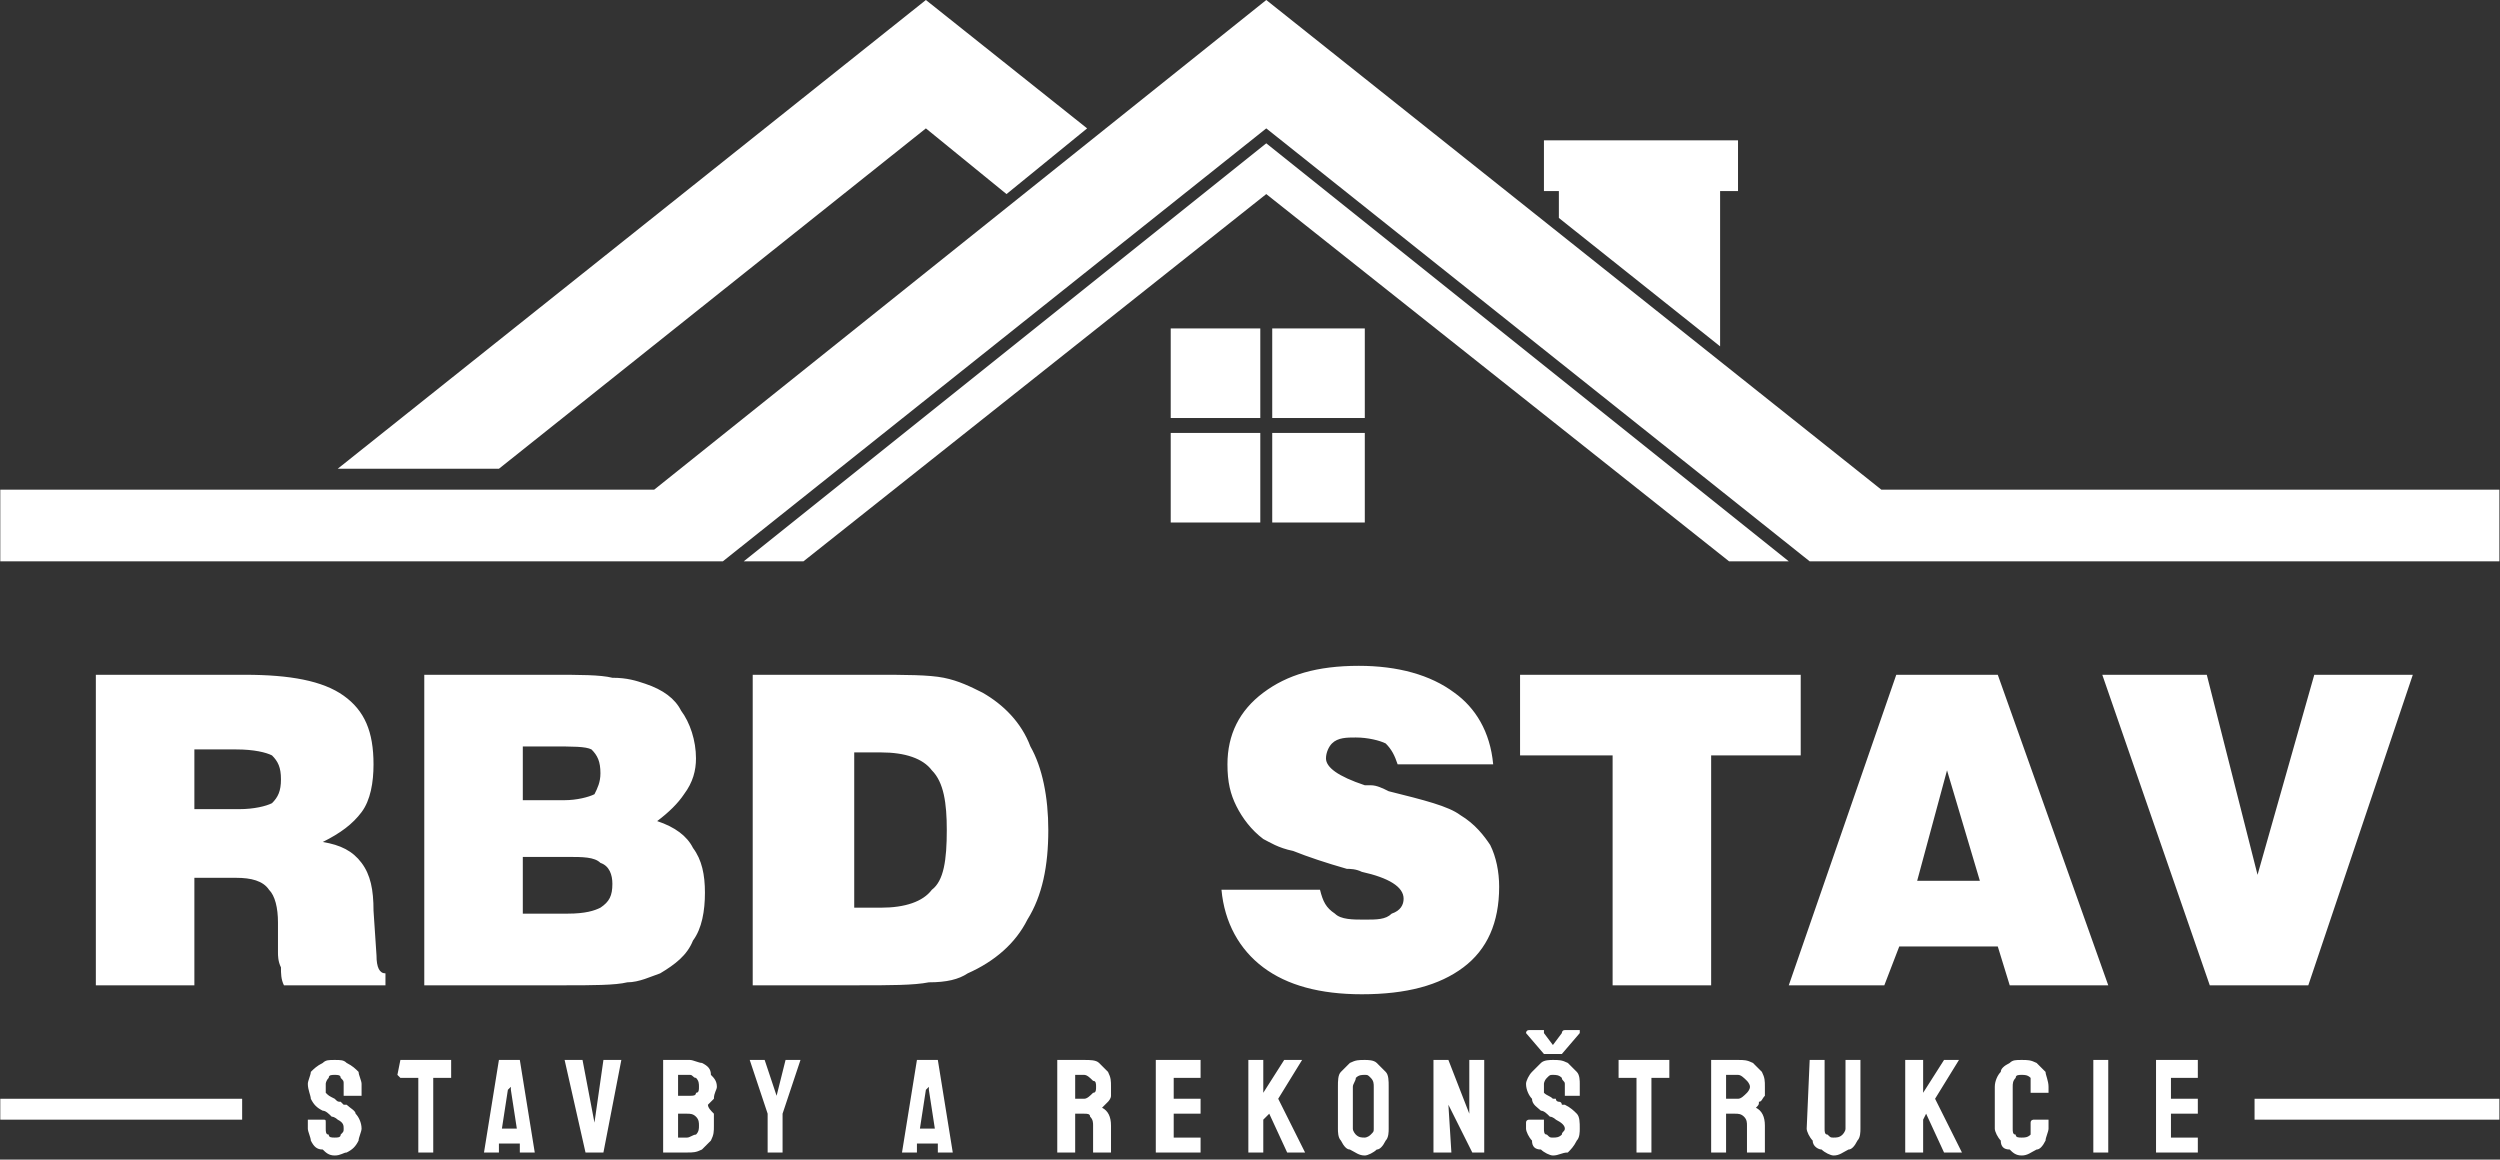 <?xml version="1.0" encoding="UTF-8" standalone="no"?>
<!DOCTYPE svg PUBLIC "-//W3C//DTD SVG 1.1//EN" "http://www.w3.org/Graphics/SVG/1.1/DTD/svg11.dtd">
<svg width="100%" height="100%" viewBox="0 0 567 263" version="1.1" xmlns="http://www.w3.org/2000/svg" xmlns:xlink="http://www.w3.org/1999/xlink" xml:space="preserve" xmlns:serif="http://www.serif.com/" style="fill-rule:evenodd;clip-rule:evenodd;stroke-linejoin:round;stroke-miterlimit:2;">
    <rect x="0" y="0" width="567" height="263" fill="#333333" stroke="none"/>
    <g id="Layer_x0020_1">
        <path d="M21.737,223.467L21.737,153.041L55.596,153.041C65.753,153.041 73.202,154.396 77.942,157.781C82.683,161.167 84.714,165.907 84.714,173.356C84.714,177.419 84.037,181.482 82.005,184.191C79.974,186.9 77.265,188.931 73.202,190.963C77.265,191.64 79.974,192.994 82.005,195.703C84.037,198.412 84.714,201.798 84.714,206.538L85.391,216.695C85.391,219.404 86.069,220.759 87.423,220.759L87.423,223.467L64.399,223.467C63.722,222.113 63.722,220.759 63.722,219.404C63.045,218.05 63.045,216.695 63.045,216.018L63.045,209.247C63.045,205.861 62.367,203.152 61.013,201.798C59.659,199.766 56.95,199.089 53.564,199.089L44.084,199.089L44.084,223.467L21.737,223.467ZM44.084,183.514L54.241,183.514C57.627,183.514 60.336,182.837 61.69,182.16C63.045,180.805 63.722,179.451 63.722,176.742C63.722,174.034 63.045,172.679 61.69,171.325C60.336,170.648 57.627,169.971 53.564,169.971L44.084,169.971L44.084,183.514ZM96.226,223.467L96.226,153.041L125.345,153.041C131.439,153.041 136.179,153.041 138.888,153.718C142.274,153.718 144.305,154.396 146.337,155.073C150.4,156.427 153.109,158.459 154.463,161.167C156.495,163.876 157.849,167.939 157.849,172.002C157.849,174.711 157.172,177.419 155.14,180.128C153.786,182.16 151.754,184.191 149.046,186.223C153.109,187.577 155.817,189.609 157.172,192.317C159.203,195.026 159.88,198.412 159.88,202.475C159.88,206.538 159.203,210.601 157.172,213.31C155.817,216.695 153.109,218.727 149.723,220.759C147.691,221.436 144.983,222.79 142.274,222.79C139.565,223.467 134.148,223.467 128.053,223.467L96.226,223.467ZM118.573,181.482L128.053,181.482C130.762,181.482 133.471,180.805 134.825,180.128C135.502,178.774 136.179,177.419 136.179,175.388C136.179,172.679 135.502,171.325 134.148,169.971C132.793,169.293 130.085,169.293 124.667,169.293L118.573,169.293L118.573,181.482ZM118.573,207.215L128.73,207.215C132.793,207.215 134.825,206.538 136.179,205.861C138.211,204.506 138.888,203.152 138.888,200.443C138.888,198.412 138.211,196.38 136.179,195.703C134.825,194.349 132.116,194.349 128.73,194.349L118.573,194.349L118.573,207.215ZM170.715,223.467L170.715,153.041L198.479,153.041C205.251,153.041 210.668,153.041 214.054,153.718C217.44,154.396 220.149,155.75 222.858,157.104C227.598,159.813 231.661,163.876 233.692,169.293C236.401,174.034 237.755,180.805 237.755,188.254C237.755,196.38 236.401,203.152 233.015,208.569C230.306,213.987 225.566,218.05 219.472,220.759C217.44,222.113 214.731,222.79 210.668,222.79C207.283,223.467 201.865,223.467 194.416,223.467L170.715,223.467ZM193.739,205.861L199.834,205.861C205.251,205.861 209.314,204.506 211.346,201.798C214.054,199.766 214.731,195.026 214.731,188.254C214.731,182.16 214.054,177.419 211.346,174.711C209.314,172.002 205.251,170.648 199.834,170.648L193.739,170.648L193.739,205.861ZM277.031,201.798L299.378,201.798C300.055,204.506 300.732,205.861 302.764,207.215C304.118,208.569 306.827,208.569 309.536,208.569C312.244,208.569 314.276,208.569 315.63,207.215C317.662,206.538 318.339,205.184 318.339,203.829C318.339,201.121 314.953,199.089 308.859,197.735C307.504,197.057 306.15,197.057 305.473,197.057C300.732,195.703 296.669,194.349 293.284,192.994C289.898,192.317 287.866,190.963 286.512,190.286C283.803,188.254 281.772,185.546 280.417,182.837C279.063,180.128 278.386,177.419 278.386,173.356C278.386,166.585 281.094,161.167 286.512,157.104C291.929,153.041 298.701,151.01 308.181,151.01C316.985,151.01 324.434,153.041 329.851,157.104C334.591,160.49 337.977,165.907 338.654,173.356L316.985,173.356C316.307,171.325 315.63,169.971 314.276,168.616C312.922,167.939 310.213,167.262 307.504,167.262C305.473,167.262 303.441,167.262 302.087,168.616C301.41,169.293 300.732,170.648 300.732,172.002C300.732,174.034 303.441,176.065 309.536,178.097L310.89,178.097C312.244,178.097 313.599,178.774 314.953,179.451C323.079,181.482 328.497,182.837 331.205,184.868C334.591,186.9 336.623,189.609 337.977,191.64C339.331,194.349 340.009,197.735 340.009,201.121C340.009,209.247 337.3,215.341 331.882,219.404C326.465,223.467 319.016,225.499 308.859,225.499C299.378,225.499 291.929,223.467 286.512,219.404C281.094,215.341 277.709,209.247 277.031,201.798ZM365.741,223.467L365.741,171.325L344.749,171.325L344.749,153.041L408.403,153.041L408.403,171.325L388.088,171.325L388.088,223.467L365.741,223.467ZM405.694,223.467L430.073,153.041L453.097,153.041L478.152,223.467L455.805,223.467L453.097,214.664L430.75,214.664L427.364,223.467L405.694,223.467ZM434.813,199.766L449.033,199.766L441.585,174.711L434.813,199.766ZM476.798,153.041L500.499,153.041L512.011,198.412L524.877,153.041L547.224,153.041L523.523,223.467L501.176,223.467L476.798,153.041Z" style="fill:white;fill-rule:nonzero;"/>
        <path d="M54.919,249.2L0.067,249.2L0.067,253.94L54.919,253.94L54.919,249.2Z" style="fill:white;fill-rule:nonzero;"/>
        <path d="M285.835,74.489L265.519,74.489L265.519,94.804L285.835,94.804L285.835,74.489Z" style="fill:white;fill-rule:nonzero;"/>
        <path d="M265.519,118.505L285.835,118.505L285.835,98.19L265.519,98.19L265.519,118.505Z" style="fill:white;fill-rule:nonzero;"/>
        <path d="M353.552,49.434L390.119,78.552L390.119,43.339L394.182,43.339L394.182,31.827L350.166,31.827L350.166,43.339L353.552,43.339L353.552,49.434Z" style="fill:white;fill-rule:nonzero;"/>
        <path d="M209.991,29.118L228.275,44.016L246.559,29.118L209.991,0L76.588,106.316L113.155,106.316L209.991,29.118Z" style="fill:white;fill-rule:nonzero;"/>
        <path d="M288.543,118.505L309.536,118.505L309.536,98.19L288.543,98.19L288.543,118.505Z" style="fill:white;fill-rule:nonzero;"/>
        <path d="M426.687,111.056L287.189,0L148.368,111.056L0.067,111.056L0.067,127.309L163.943,127.309L287.189,29.118L410.435,127.309L566.862,127.309L566.862,111.056L426.687,111.056Z" style="fill:white;fill-rule:nonzero;"/>
        <path d="M405.694,127.309L287.189,32.504L168.684,127.309L182.227,127.309L287.189,44.016L392.151,127.309L405.694,127.309Z" style="fill:white;fill-rule:nonzero;"/>
        <path d="M309.536,74.489L288.543,74.489L288.543,94.804L309.536,94.804L309.536,74.489Z" style="fill:white;fill-rule:nonzero;"/>
        <path d="M75.911,262.066C74.557,262.066 73.879,261.389 73.202,260.712C71.848,260.712 71.171,260.035 70.494,258.68C70.494,258.003 69.816,256.649 69.816,255.972L69.816,253.94L73.202,253.94C73.879,253.94 73.879,253.94 73.879,254.617L73.879,255.972C73.879,256.649 73.879,257.326 74.557,257.326C74.557,258.003 75.234,258.003 75.911,258.003C76.588,258.003 77.265,258.003 77.265,257.326C77.942,256.649 77.942,256.649 77.942,255.972C77.942,255.294 77.942,254.617 76.588,253.94C76.588,253.94 75.911,253.263 75.234,253.263C74.557,252.586 73.879,251.909 73.202,251.909C71.848,251.231 71.171,250.554 70.494,249.2C70.494,248.523 69.816,247.168 69.816,245.814C69.816,245.137 70.494,243.782 70.494,243.105C71.171,242.428 71.848,241.751 73.202,241.074C73.879,240.397 74.557,240.397 75.911,240.397C77.265,240.397 77.942,240.397 78.62,241.074C79.974,241.751 80.651,242.428 81.328,243.105C81.328,243.782 82.005,245.137 82.005,245.814L82.005,248.523L77.942,248.523L77.942,245.814C77.942,245.137 77.942,245.137 77.265,244.46C77.265,243.782 76.588,243.782 75.911,243.782C75.234,243.782 74.557,243.782 74.557,244.46C73.879,245.137 73.879,245.814 73.879,245.814L73.879,247.845C74.557,248.523 74.557,248.523 75.911,249.2C76.588,249.877 76.588,249.877 77.265,249.877L77.942,250.554L78.62,250.554C79.297,251.231 80.651,251.909 80.651,252.586C81.328,253.263 82.005,254.617 82.005,255.972C82.005,256.649 81.328,258.003 81.328,258.68C80.651,260.035 79.974,260.712 78.62,261.389C77.942,261.389 77.265,262.066 75.911,262.066ZM94.872,261.389L94.872,244.46L90.809,244.46L90.132,243.782L90.809,240.397L102.321,240.397L102.321,244.46L98.258,244.46L98.258,261.389L94.872,261.389ZM109.77,261.389L113.155,240.397L117.896,240.397L121.282,261.389L117.896,261.389L117.896,259.357L113.155,259.357L113.155,261.389L109.77,261.389ZM113.833,255.972L117.218,255.972L115.864,247.168L115.864,246.491L115.187,247.168L113.833,255.972ZM132.793,261.389L128.053,240.397L132.116,240.397L134.825,254.617L136.857,240.397L140.92,240.397L136.857,261.389L132.793,261.389ZM150.4,261.389L150.4,240.397L156.495,240.397C157.172,240.397 158.526,241.074 159.203,241.074C160.558,241.751 161.235,242.428 161.235,243.782C161.912,244.46 162.589,245.137 162.589,246.491C162.589,247.168 161.912,247.845 161.912,249.2C161.235,249.877 160.558,250.554 160.558,250.554C160.558,251.231 161.235,251.909 161.912,252.586L161.912,255.294C161.912,256.649 161.912,257.326 161.235,258.68C160.558,259.357 159.88,260.035 159.203,260.712C157.849,261.389 157.172,261.389 155.817,261.389L150.4,261.389ZM153.786,248.523L156.495,248.523C157.172,248.523 157.849,248.523 157.849,247.845C158.526,247.845 158.526,247.168 158.526,246.491C158.526,245.814 158.526,245.137 157.849,244.46C157.172,244.46 157.172,243.782 156.495,243.782L153.786,243.782L153.786,248.523ZM153.786,258.003L155.817,258.003C156.495,258.003 157.172,257.326 157.849,257.326C158.526,256.649 158.526,255.972 158.526,255.294C158.526,254.617 158.526,253.94 157.849,253.263C157.172,252.586 156.495,252.586 155.817,252.586L153.786,252.586L153.786,258.003ZM174.101,261.389L174.101,252.586L170.038,240.397L173.424,240.397L176.133,248.523L178.164,240.397L181.55,240.397L177.487,252.586L177.487,261.389L174.101,261.389ZM204.574,261.389L207.96,240.397L212.7,240.397L216.086,261.389L212.7,261.389L212.7,259.357L207.96,259.357L207.96,261.389L204.574,261.389ZM208.637,255.972L212.023,255.972L210.668,247.168L210.668,246.491L209.991,247.168L208.637,255.972ZM239.787,261.389L239.787,240.397L245.881,240.397C247.236,240.397 248.59,240.397 249.267,241.074C249.944,241.751 250.622,242.428 251.299,243.105C251.976,244.46 251.976,245.137 251.976,246.491L251.976,248.523C251.976,249.2 251.299,249.877 251.299,249.877C250.622,250.554 250.622,250.554 249.944,251.231C251.299,251.909 251.976,253.263 251.976,255.294L251.976,261.389L247.913,261.389L247.913,255.294C247.913,254.617 247.913,253.94 247.236,253.263C247.236,252.586 246.559,252.586 245.881,252.586L243.85,252.586L243.85,261.389L239.787,261.389ZM243.85,249.2L245.881,249.2C246.559,249.2 247.236,248.523 247.913,247.845C248.59,247.845 248.59,247.168 248.59,246.491C248.59,245.814 248.59,245.137 247.913,245.137C247.236,244.46 246.559,243.782 245.881,243.782L243.85,243.782L243.85,249.2ZM262.134,261.389L262.134,240.397L272.291,240.397L272.291,244.46L266.197,244.46L266.197,249.2L272.291,249.2L272.291,252.586L266.197,252.586L266.197,258.003L272.291,258.003L272.291,261.389L262.134,261.389ZM283.126,261.389L283.126,240.397L286.512,240.397L286.512,247.845L291.252,240.397L295.315,240.397L289.898,249.2L295.992,261.389L291.929,261.389L287.866,252.586L286.512,253.94L286.512,261.389L283.126,261.389ZM309.536,262.066C308.181,262.066 307.504,261.389 306.15,260.712C305.473,260.712 304.796,260.035 304.118,258.68C303.441,258.003 303.441,256.649 303.441,255.972L303.441,246.491C303.441,245.137 303.441,243.782 304.118,243.105C304.796,242.428 305.473,241.751 306.15,241.074C307.504,240.397 308.181,240.397 309.536,240.397C310.213,240.397 311.567,240.397 312.244,241.074C312.922,241.751 313.599,242.428 314.276,243.105C314.953,243.782 314.953,245.137 314.953,246.491L314.953,255.972C314.953,256.649 314.953,258.003 314.276,258.68C313.599,260.035 312.922,260.712 312.244,260.712C311.567,261.389 310.213,262.066 309.536,262.066ZM309.536,258.003C309.536,258.003 310.213,258.003 310.89,257.326C311.567,256.649 311.567,256.649 311.567,255.972L311.567,246.491C311.567,245.814 311.567,245.137 310.89,244.46C310.213,243.782 310.213,243.782 309.536,243.782C308.859,243.782 308.181,243.782 307.504,244.46C307.504,245.137 306.827,245.814 306.827,246.491L306.827,255.972C306.827,256.649 307.504,257.326 307.504,257.326C308.181,258.003 308.859,258.003 309.536,258.003ZM329.174,261.389L325.111,261.389L325.111,240.397L328.497,240.397L333.237,252.586L333.237,240.397L336.623,240.397L336.623,261.389L333.914,261.389L328.497,250.554L329.174,261.389ZM352.198,262.066C351.52,262.066 350.166,261.389 349.489,260.712C348.135,260.712 347.457,260.035 347.457,258.68C346.78,258.003 346.103,256.649 346.103,255.972L346.103,254.617C346.103,253.94 346.78,253.94 346.78,253.94L350.166,253.94L350.166,255.972C350.166,256.649 350.166,257.326 350.843,257.326C351.52,258.003 351.52,258.003 352.198,258.003C352.875,258.003 353.552,258.003 354.229,257.326C354.229,256.649 354.906,256.649 354.906,255.972C354.906,255.294 354.229,254.617 352.875,253.94C352.875,253.94 352.198,253.263 351.52,253.263C350.843,252.586 350.166,251.909 349.489,251.909C348.812,251.231 347.457,250.554 347.457,249.2C346.78,248.523 346.103,247.168 346.103,245.814C346.103,245.137 346.78,243.782 347.457,243.105C348.135,242.428 348.812,241.751 349.489,241.074C350.166,240.397 351.52,240.397 352.198,240.397C353.552,240.397 354.229,240.397 355.584,241.074C356.261,241.751 356.938,242.428 357.615,243.105C358.292,243.782 358.292,245.137 358.292,245.814L358.292,248.523L354.906,248.523L354.906,245.814C354.906,245.137 354.229,245.137 354.229,244.46C353.552,243.782 352.875,243.782 352.198,243.782C351.52,243.782 351.52,243.782 350.843,244.46C350.166,245.137 350.166,245.814 350.166,245.814L350.166,247.845C350.843,248.523 351.52,248.523 352.198,249.2L352.875,249.2C352.875,249.877 353.552,249.877 353.552,249.877C354.229,249.877 354.229,250.554 354.229,250.554L354.906,250.554C356.261,251.231 356.938,251.909 357.615,252.586C358.292,253.263 358.292,254.617 358.292,255.972C358.292,256.649 358.292,258.003 357.615,258.68C356.938,260.035 356.261,260.712 355.584,261.389C354.229,261.389 353.552,262.066 352.198,262.066ZM354.229,239.042L350.166,239.042L346.103,234.302C346.103,234.302 346.103,233.625 346.78,233.625L350.166,233.625L350.166,234.302L352.198,237.011L354.229,234.302C354.229,234.302 354.229,233.625 354.906,233.625L358.292,233.625L358.292,234.302L354.229,239.042ZM371.159,261.389L371.159,244.46L367.095,244.46L367.095,240.397L378.607,240.397L378.607,244.46L374.544,244.46L374.544,261.389L371.159,261.389ZM388.088,261.389L388.088,240.397L394.182,240.397C395.537,240.397 396.214,240.397 397.568,241.074C398.245,241.751 398.923,242.428 399.6,243.105C400.277,244.46 400.277,245.137 400.277,246.491L400.277,248.523C399.6,249.2 399.6,249.877 398.923,249.877C398.923,250.554 398.923,250.554 398.245,251.231C399.6,251.909 400.277,253.263 400.277,255.294L400.277,261.389L396.214,261.389L396.214,255.294C396.214,254.617 396.214,253.94 395.537,253.263C394.86,252.586 394.182,252.586 393.505,252.586L391.474,252.586L391.474,261.389L388.088,261.389ZM391.474,249.2L394.182,249.2C394.86,249.2 395.537,248.523 396.214,247.845C396.214,247.845 396.891,247.168 396.891,246.491C396.891,245.814 396.214,245.137 396.214,245.137C395.537,244.46 394.86,243.782 394.182,243.782L391.474,243.782L391.474,249.2ZM415.852,262.066C415.175,262.066 413.82,261.389 413.143,260.712C412.466,260.712 411.112,260.035 411.112,258.68C410.435,258.003 409.757,256.649 409.757,255.972L410.435,240.397L413.82,240.397L413.82,255.972C413.82,256.649 413.82,257.326 414.498,257.326C415.175,258.003 415.175,258.003 415.852,258.003C416.529,258.003 417.206,258.003 417.883,257.326C417.883,257.326 418.561,256.649 418.561,255.972L418.561,240.397L421.947,240.397L421.947,255.972C421.947,256.649 421.947,258.003 421.269,258.68C420.592,260.035 419.915,260.712 419.238,260.712C417.883,261.389 417.206,262.066 415.852,262.066ZM432.104,261.389L432.104,240.397L436.167,240.397L436.167,247.845L440.907,240.397L444.293,240.397L438.876,249.2L444.97,261.389L440.907,261.389L436.844,252.586L436.167,253.94L436.167,261.389L432.104,261.389ZM458.514,262.066C457.16,262.066 456.482,261.389 455.805,260.712C454.451,260.712 453.774,260.035 453.774,258.68C453.097,258.003 452.419,256.649 452.419,255.972L452.419,246.491C452.419,245.137 453.097,243.782 453.774,243.105C453.774,242.428 454.451,241.751 455.805,241.074C456.482,240.397 457.16,240.397 458.514,240.397C459.868,240.397 460.545,240.397 461.9,241.074C462.577,241.751 463.254,242.428 463.931,243.105C463.931,243.782 464.608,245.137 464.608,246.491L464.608,247.845L460.545,247.845L460.545,244.46C459.868,243.782 459.191,243.782 458.514,243.782C457.837,243.782 457.16,243.782 457.16,244.46C456.482,245.137 456.482,245.814 456.482,246.491L456.482,255.972C456.482,256.649 456.482,257.326 457.16,257.326C457.16,258.003 457.837,258.003 458.514,258.003C459.191,258.003 459.868,258.003 460.545,257.326L460.545,254.617C460.545,253.94 461.223,253.94 461.223,253.94L464.608,253.94L464.608,255.972C464.608,256.649 463.931,258.003 463.931,258.68C463.254,260.035 462.577,260.712 461.9,260.712C460.545,261.389 459.868,262.066 458.514,262.066ZM474.766,261.389L474.766,240.397L478.152,240.397L478.152,261.389L474.766,261.389ZM488.987,261.389L488.987,240.397L498.467,240.397L498.467,244.46L492.373,244.46L492.373,249.2L498.467,249.2L498.467,252.586L492.373,252.586L492.373,258.003L498.467,258.003L498.467,261.389L488.987,261.389Z" style="fill:white;fill-rule:nonzero;"/>
        <path d="M566.862,249.2L511.333,249.2L511.333,253.94L566.862,253.94L566.862,249.2Z" style="fill:white;fill-rule:nonzero;"/>
    </g>
</svg>
